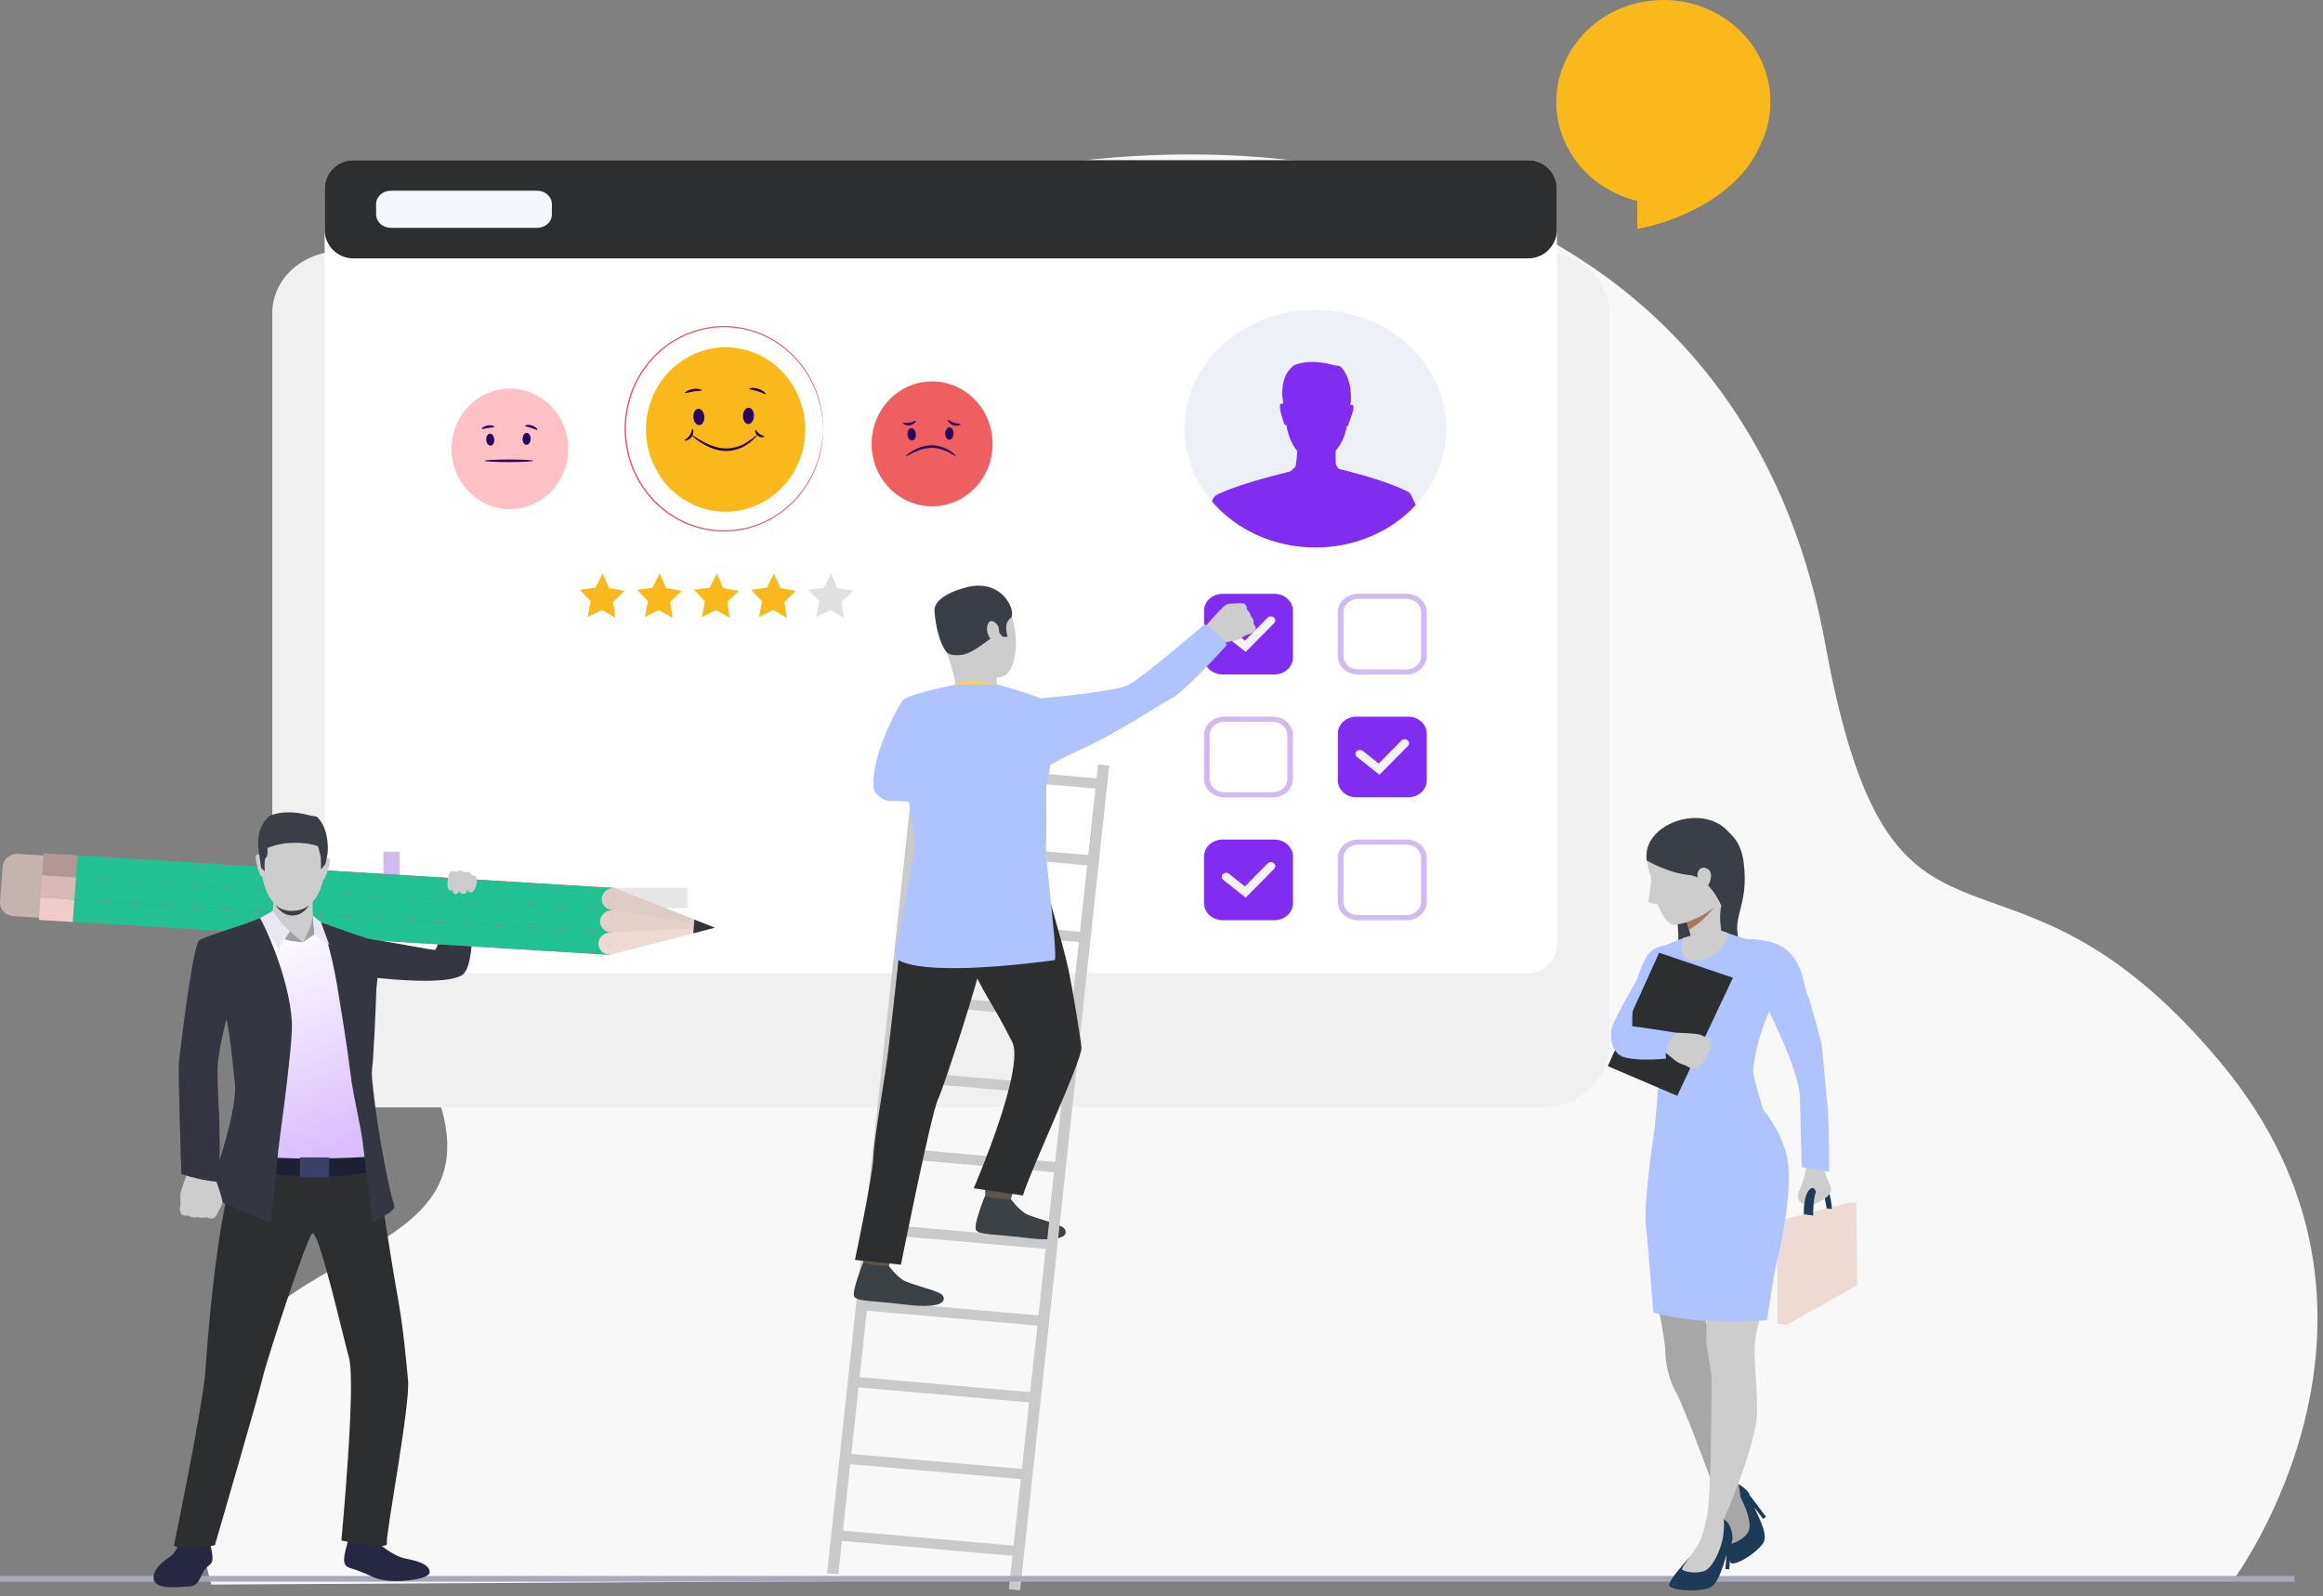 <svg width="406" height="279" viewBox="0 0 406 279" fill="none" xmlns="http://www.w3.org/2000/svg">
<rect x="0" y="0" width="406" height="279" fill="#808080" stroke="none"/>
<path d="M36.927 277L161.263 276.324L194.406 276.314L205.386 276.309L238.591 276.299L390.295 276.255C390.295 276.255 424.995 229.724 387.93 185.531C349.501 139.71 330.815 177.027 319.003 112.529C289.266 -49.819 -4.708 44.673 72.398 182.826C100.162 232.571 17.748 206.131 36.927 277Z" fill="#F8F8F8"/>
<path fill-rule="evenodd" clip-rule="evenodd" d="M307.409 25.877C308.695 23.459 309.419 20.725 309.419 17.828C309.419 7.982 301.043 0 290.71 0C280.377 0 272 7.982 272 17.828C272 26.177 278.022 33.185 286.153 35.124V40C292.112 38.979 303.265 34.826 307.409 25.877Z" fill="#FAB91B"/>
<path d="M59.473 193.584H269.368C275.931 193.584 281.254 188.753 281.254 182.793V54.719C281.254 48.761 275.933 43.929 269.368 43.929H59.473C52.91 43.929 47.587 48.759 47.587 54.719V182.795C47.589 188.753 52.91 193.584 59.473 193.584Z" fill="#F0F0F0"/>
<path d="M61.74 170.132L267.102 170.132C269.863 170.132 272.102 167.894 272.102 165.132V33.002C272.102 30.241 269.863 28.003 267.102 28.003L61.74 28.003C58.979 28.003 56.74 30.241 56.74 33.002L56.74 165.132C56.74 167.894 58.979 170.132 61.74 170.132Z" fill="white"/>
<path d="M56.741 40.167C56.741 42.929 58.98 45.167 61.741 45.167H267.103C269.865 45.167 272.103 42.929 272.103 40.167V33C272.103 30.239 269.865 28 267.103 28H61.741C58.98 28 56.741 30.239 56.741 33V40.167Z" fill="#2D2E2F"/>
<path d="M93.884 39.827H68.304C66.884 39.827 65.735 38.783 65.735 37.495V35.672C65.735 34.383 66.884 33.34 68.304 33.34H93.884C95.303 33.34 96.453 34.383 96.453 35.672V37.495C96.453 38.783 95.301 39.827 93.884 39.827Z" fill="#F5F7FF"/>
<path d="M120.153 155.225H72.518V158.744H120.153V155.225Z" fill="#E6E6E6"/>
<path d="M69.849 148.888H67.017V158.744H69.849V148.888Z" fill="#D1BAF0"/>
<path d="M222.722 160.865H213.69C211.895 160.865 210.44 159.545 210.44 157.915V149.715C210.44 148.086 211.895 146.765 213.69 146.765H222.722C224.517 146.765 225.972 148.086 225.972 149.715V157.915C225.972 159.545 224.517 160.865 222.722 160.865Z" fill="#812CF1"/>
<path d="M217.715 156.921L213.788 153.813C213.465 153.558 213.431 153.114 213.713 152.823C213.994 152.532 214.482 152.501 214.803 152.755L217.579 154.953L221.537 150.945C221.823 150.655 222.311 150.632 222.63 150.891C222.949 151.15 222.974 151.594 222.689 151.883L217.715 156.921Z" fill="#F3F3F3"/>
<path d="M222.44 139.391H213.974C212.021 139.391 210.435 137.951 210.435 136.178V128.492C210.435 126.719 212.021 125.278 213.974 125.278H222.44C224.393 125.278 225.98 126.721 225.98 128.492V136.178C225.98 137.951 224.391 139.391 222.44 139.391ZM213.972 126.174C212.564 126.174 211.419 127.214 211.419 128.492V136.178C211.419 137.456 212.564 138.496 213.972 138.496H222.438C223.846 138.496 224.993 137.456 224.993 136.178V128.492C224.993 127.214 223.848 126.174 222.438 126.174H213.972V126.174Z" fill="#D1BAF0"/>
<path d="M245.824 117.911H237.357C235.404 117.911 233.818 116.469 233.818 114.698V107.011C233.818 105.239 235.406 103.798 237.357 103.798H245.824C247.774 103.798 249.363 105.24 249.363 107.011V114.698C249.361 116.469 247.774 117.911 245.824 117.911ZM237.355 104.692C235.948 104.692 234.8 105.732 234.8 107.01V114.696C234.8 115.974 235.946 117.014 237.355 117.014H245.822C247.229 117.014 248.375 115.974 248.375 114.696V107.01C248.375 105.732 247.229 104.692 245.822 104.692H237.355Z" fill="#D1BAF0"/>
<path d="M245.824 160.873H237.357C235.404 160.873 233.818 159.432 233.818 157.659V149.973C233.818 148.2 235.406 146.76 237.357 146.76H245.824C247.774 146.76 249.363 148.202 249.363 149.973V157.659C249.361 159.43 247.774 160.873 245.824 160.873ZM237.355 147.653C235.948 147.653 234.8 148.693 234.8 149.973V157.659C234.8 158.937 235.946 159.977 237.355 159.977H245.822C247.229 159.977 248.375 158.937 248.375 157.659V149.973C248.375 148.693 247.229 147.653 245.822 147.653H237.355Z" fill="#D1BAF0"/>
<path d="M246.105 139.384H237.074C235.279 139.384 233.824 138.063 233.824 136.433V128.234C233.824 126.604 235.279 125.283 237.074 125.283H246.105C247.901 125.283 249.355 126.604 249.355 128.234V136.433C249.355 138.063 247.899 139.384 246.105 139.384Z" fill="#812CF1"/>
<path d="M241.097 135.439L237.17 132.331C236.847 132.076 236.814 131.633 237.095 131.341C237.377 131.05 237.865 131.02 238.186 131.273L240.961 133.472L244.92 129.463C245.205 129.174 245.694 129.15 246.012 129.409C246.331 129.669 246.357 130.112 246.071 130.401L241.097 135.439Z" fill="#F3F3F3"/>
<path d="M222.722 117.904H213.69C211.895 117.904 210.44 116.584 210.44 114.954V106.754C210.44 105.124 211.895 103.804 213.69 103.804H222.722C224.517 103.804 225.972 105.124 225.972 106.754V114.954C225.972 116.584 224.517 117.904 222.722 117.904Z" fill="#812CF1"/>
<path d="M217.714 113.96L213.787 110.852C213.464 110.596 213.431 110.153 213.713 109.862C213.994 109.571 214.482 109.54 214.803 109.794L217.579 111.992L221.537 107.984C221.823 107.694 222.311 107.671 222.63 107.93C222.949 108.189 222.974 108.632 222.689 108.922L217.714 113.96Z" fill="#F3F3F3"/>
<path d="M252.779 74.932C252.779 80.022 250.764 84.683 247.417 88.296C243.223 92.825 236.933 95.706 229.898 95.706C222.629 95.706 216.022 92.609 211.79 87.633C208.796 84.121 207.015 79.716 207.015 74.932C207.015 63.459 217.259 54.158 229.896 54.158C242.534 54.158 252.779 63.459 252.779 74.932Z" fill="#EEF0F7"/>
<path d="M246.262 86.069C246.178 85.993 245.989 85.93 245.879 85.864C245.871 85.859 245.865 85.855 245.857 85.851L245.855 85.853C244.851 85.349 241.906 84.021 236.101 82.509C236.099 82.509 236.097 82.508 236.097 82.508C235.044 82.216 234.249 82.027 233.973 81.963L233.481 81.251C233.4 80.535 233.418 79.466 233.442 78.751C234.259 77.89 234.997 76.544 235.412 74.444C235.544 74.535 235.648 74.337 235.648 74.337C235.576 74.219 236.753 71.608 236.54 71.02C236.42 70.686 236.176 70.728 235.985 70.825C236.015 70.673 236.042 70.514 236.074 70.346C236.074 70.346 236.54 66.345 234.31 64.114C234.08 63.912 233.259 63.864 233.259 63.864C229.676 62.869 227.527 63.312 226.18 63.836C224.186 65.319 224.035 67.844 224.125 69.236C224.164 69.565 224.206 69.897 224.247 70.219C224.247 70.226 224.249 70.23 224.249 70.23C224.267 70.359 224.283 70.484 224.298 70.609C224.111 70.503 223.867 70.451 223.731 70.782C223.493 71.363 224.363 73.969 224.473 74.129C224.473 74.129 224.66 74.397 224.808 74.276L224.81 74.271C225.222 76.56 225.964 77.974 226.743 78.844C226.686 79.773 226.538 80.867 226.434 81.564L225.548 82.404C225.503 82.418 225.456 82.433 225.408 82.447C225.408 82.443 225.408 82.442 225.408 82.442C215.393 84.868 212.562 86.557 212.562 86.557C212.31 86.698 212.052 87.074 211.795 87.635C215.964 92.537 222.533 95.707 229.903 95.707C236.938 95.707 243.225 92.827 247.422 88.298C246.985 87.34 246.674 86.443 246.262 86.069Z" fill="#812CF1"/>
<path d="M177.378 207.115C177.378 207.115 176.679 209.606 176.584 209.981C176.49 210.357 172.189 209.324 172.189 209.324L172.193 206.278C172.191 206.277 176.874 206.704 177.378 207.115Z" fill="#5C544D"/>
<path d="M176.668 209.663C176.668 209.663 177.873 211.324 179.132 212.119C180.394 212.914 185.26 213.944 185.971 214.709C186.485 215.261 187.197 217.353 179.388 216.397C173.841 215.718 171.103 215.89 170.605 215.012C170.107 214.135 172.188 209.049 172.188 209.049C172.188 209.049 173.373 209.637 176.668 209.663Z" fill="#3C4145"/>
<path d="M178.289 278L193.875 133.819L191.911 133.647L176.325 277.827L178.289 278Z" fill="#CACACA"/>
<path d="M146.514 275.201L162.098 131.02L160.134 130.847L144.549 275.028L146.514 275.201Z" fill="#CACACA"/>
<path d="M160.843 133.363L160.652 135.147L192.427 137.936L192.618 136.152L160.843 133.363Z" fill="#CACACA"/>
<path d="M159.409 146.78L159.218 148.564L190.993 151.353L191.184 149.569L159.409 146.78Z" fill="#CACACA"/>
<path d="M157.975 160.188L157.784 161.972L189.559 164.764L189.75 162.98L157.975 160.188Z" fill="#CACACA"/>
<path d="M156.544 173.606L156.353 175.39L188.128 178.182L188.319 176.398L156.544 173.606Z" fill="#CACACA"/>
<path d="M155.108 187.017L154.916 188.801L186.692 191.593L186.883 189.809L155.108 187.017Z" fill="#CACACA"/>
<path d="M153.675 200.435L153.483 202.219L185.259 205.011L185.45 203.227L153.675 200.435Z" fill="#CACACA"/>
<path d="M152.241 213.851L152.05 215.635L183.825 218.427L184.016 216.643L152.241 213.851Z" fill="#CACACA"/>
<path d="M150.805 227.261L150.614 229.045L182.389 231.837L182.581 230.053L150.805 227.261Z" fill="#CACACA"/>
<path d="M149.372 240.675L149.18 242.459L180.956 245.251L181.147 243.467L149.372 240.675Z" fill="#CACACA"/>
<path d="M147.936 254.097L147.745 255.881L179.52 258.67L179.711 256.886L147.936 254.097Z" fill="#CACACA"/>
<path d="M146.502 267.503L146.31 269.287L178.085 272.079L178.277 270.295L146.502 267.503Z" fill="#CACACA"/>
<path d="M182.683 154.676C182.683 154.676 185.813 165.229 186.638 169C187.356 172.287 188.803 181.04 189.008 183.122C189.212 185.204 179.768 205.347 178.785 208.986L170.179 207.731C170.179 207.731 179.258 186.766 176.89 182.107C173.368 175.178 172.909 175.388 170.134 169.679C167.358 163.971 161.006 163.835 159.301 153.245C159.303 153.245 180.374 151.317 182.683 154.676Z" fill="#2D2E2F"/>
<path d="M167.382 103.407C167.382 103.407 173.096 101.47 175.73 105.417C178.364 109.367 178.11 117.272 175.23 118.244C172.35 119.216 168.023 118.707 166.549 116.237C165.075 113.765 163.744 110.193 163.807 107.807C163.872 105.419 165.882 104.095 167.382 103.407Z" fill="#CDCDCD"/>
<path d="M174.272 118.003C174.272 118.003 174.041 119.363 174.423 120.033C174.805 120.703 167.236 120.721 167.236 120.721C167.236 120.721 166.622 117.077 165.457 114C164.291 110.919 174.272 118.003 174.272 118.003Z" fill="#CDCDCD"/>
<path d="M165.455 113.998C165.455 113.998 165.976 114.78 168.11 114.477C170.242 114.173 172.844 111.598 173.734 111.315C174.624 111.033 174.633 110.557 174.633 110.557L175.191 111.297L176.135 111.351C176.135 111.351 175.273 109.047 176.574 108.107C177.876 107.167 175.224 100.649 168.386 102.819C168.386 102.819 163.134 104.133 163.325 106.845C163.516 109.557 164.279 112.647 165.455 113.998Z" fill="#3A3F47"/>
<path d="M174.492 109.569C174.372 109.115 173.098 107.814 172.61 109.206C172.122 110.598 173.348 112.469 174.031 112.31C174.714 112.15 174.795 110.723 174.492 109.569Z" fill="#CDCDCD"/>
<path d="M170.606 215.014C171.106 215.891 173.842 215.72 179.391 216.399C180.907 216.585 182.101 216.655 183.038 216.644L183.361 213.613C181.737 213.1 179.851 212.571 179.133 212.119C177.871 211.324 176.668 209.663 176.668 209.663C173.375 209.636 172.188 209.05 172.188 209.05C172.188 209.05 170.106 214.136 170.606 215.014Z" fill="#3C4145"/>
<path d="M174.275 119.636C174.275 119.636 169.616 118.651 166.99 119.457L166.594 119.791C166.594 119.791 165.797 121.18 168.801 121.3C171.805 121.419 176.527 121.618 174.275 119.636Z" fill="#FFD255"/>
<path d="M156.067 218.762C156.067 218.762 155.368 221.253 155.274 221.627C155.179 222.002 150.878 220.969 150.878 220.969L150.882 217.924C150.882 217.925 155.563 218.353 156.067 218.762Z" fill="#5C544D"/>
<path d="M159.303 153.245C159.303 153.245 157.734 159.117 157.27 164.999C156.84 170.434 156.059 176.394 155.439 182.077C154.746 188.412 152.772 198.654 152.669 202.045C152.567 205.433 149.423 220.247 149.423 220.247L157.461 221.085C157.461 221.085 162.683 194.91 163.915 192.233C165.149 189.558 171.265 170.482 171.47 168.341C171.679 166.2 159.303 153.245 159.303 153.245Z" fill="#2D2E2F"/>
<path d="M155.358 221.31C155.358 221.31 156.563 222.971 157.823 223.766C159.085 224.561 163.951 225.59 164.661 226.355C165.175 226.908 165.888 229 158.079 228.044C152.53 227.365 149.794 227.537 149.296 226.659C148.797 225.782 150.878 220.696 150.878 220.696C150.878 220.696 152.065 221.285 155.358 221.31Z" fill="#3C4145"/>
<path d="M219.422 110.121C219.422 110.121 219.017 110.577 218.731 110.699C218.731 110.699 218.194 110.883 217.822 111.035C217.704 111.083 217.601 111.128 217.54 111.163C217.278 111.31 216.755 111.701 216.019 111.894C215.284 112.087 211.962 112.774 211.962 112.774L211.188 110.983L210.635 109.537C210.635 109.537 213.71 105.92 214.373 105.67C214.438 105.645 214.503 105.623 214.566 105.607C215.149 105.445 215.658 105.545 215.975 105.491C216.091 105.471 217.263 105.352 217.517 105.575C217.869 105.882 217.975 106.225 217.914 106.526C217.914 106.526 218.576 107.157 218.623 107.741C218.623 107.741 219.253 108.306 219.083 109.047C219.083 109.046 219.652 109.682 219.422 110.121Z" fill="#CDCDCD"/>
<path fill-rule="evenodd" clip-rule="evenodd" d="M189.009 130.972C189.009 130.972 189.009 130.972 189.009 130.972C193.587 128.892 198.936 125.603 202.158 123.621C203.438 122.834 204.383 122.253 204.81 122.036C207.119 120.866 214.416 112.773 214.416 112.773C214.04 111.555 210.579 109.108 210.579 109.108C210.579 109.108 199.519 118.619 197.101 119.791C195.023 120.798 184.756 121.814 181.927 122.079C181.927 122.079 181.927 122.079 181.927 122.079C178.557 120.819 174.275 119.638 174.275 119.638H167.397C167.397 119.638 162.161 120.587 159.041 121.747C158.642 121.895 158.266 122.086 157.913 122.308L157.913 122.308L157.913 122.308C157.659 122.331 152.124 131.594 152.698 137.836C152.761 138.517 153.616 139.254 154.2 139.616C154.574 139.849 155.021 139.99 155.503 140.006L155.842 140.017L158.848 140.11L158.849 140.112C158.849 140.113 158.849 140.113 158.849 140.114C158.85 140.116 158.85 140.118 158.85 140.12C158.85 140.126 158.852 140.134 158.854 140.143C159.276 142.647 159.718 145.601 159.866 147.674C159.897 148.097 159.646 149.44 159.319 151.199C158.99 152.962 158.584 155.143 158.305 157.23L156.36 167.206L156.36 167.206C156.371 167.24 157.602 171.323 184.308 167.857C184.721 167.803 184.02 161.053 183.436 155.444L183.436 155.444C183.052 151.745 182.719 148.542 182.791 148.08C182.913 147.305 182.893 141.284 182.844 137.531L183.59 133.733C183.675 133.676 183.767 133.618 183.864 133.558C183.889 133.543 183.914 133.529 183.939 133.514C184.241 133.337 184.591 133.132 185.111 132.855C185.149 132.834 185.188 132.814 185.228 132.793C186.263 132.25 187.564 131.629 189.009 130.974C189.009 130.973 189.009 130.972 189.009 130.972Z" fill="#AEC3FF"/>
<path d="M97.629 84.253C100.723 79.397 99.421 72.87 94.719 69.674C90.018 66.478 83.698 67.823 80.603 72.679C77.509 77.535 78.811 84.062 83.513 87.258C88.214 90.455 94.534 89.109 97.629 84.253Z" fill="#FFA7AD"/>
<path opacity="0.3" d="M97.629 84.253C100.723 79.397 99.421 72.87 94.719 69.674C90.018 66.478 83.698 67.823 80.603 72.679C77.509 77.535 78.811 84.062 83.513 87.258C88.214 90.455 94.534 89.109 97.629 84.253Z" fill="white"/>
<path d="M85.6 75.816C85.988 75.782 86.338 76.224 86.383 76.797C86.428 77.374 86.155 77.867 85.767 77.901C85.38 77.934 85.029 77.492 84.984 76.919C84.936 76.342 85.213 75.85 85.6 75.816Z" fill="#28025C"/>
<path d="M92.076 75.677C91.689 75.66 91.358 76.115 91.334 76.692C91.309 77.269 91.607 77.749 91.995 77.766C92.382 77.783 92.712 77.328 92.737 76.751C92.761 76.178 92.464 75.694 92.076 75.677Z" fill="#28025C"/>
<path d="M93.189 80.554C93.189 80.676 91.289 80.778 88.948 80.778C86.603 80.778 84.707 80.676 84.707 80.554C84.707 80.432 86.607 80.331 88.948 80.331C91.289 80.327 93.189 80.428 93.189 80.554Z" fill="#28025C"/>
<path d="M86.379 74.607C86.354 74.733 85.869 74.729 85.302 74.822C84.735 74.91 84.275 75.066 84.213 74.956C84.152 74.855 84.576 74.485 85.233 74.379C85.889 74.27 86.407 74.489 86.379 74.607Z" fill="#28025C"/>
<path d="M93.915 75.116C93.838 75.217 93.397 74.977 92.83 74.805C92.268 74.619 91.774 74.564 91.766 74.434C91.75 74.316 92.304 74.164 92.961 74.375C93.618 74.581 93.993 75.028 93.915 75.116Z" fill="#28025C"/>
<path d="M173.339 79.307C174.256 73.357 170.33 67.765 164.569 66.817C158.807 65.869 153.393 69.925 152.476 75.875C151.558 81.825 155.484 87.417 161.246 88.365C167.007 89.313 172.421 85.257 173.339 79.307Z" fill="#E85050"/>
<path opacity="0.3" d="M173.339 79.307C174.256 73.357 170.33 67.765 164.569 66.817C158.807 65.869 153.393 69.925 152.476 75.875C151.558 81.825 155.484 87.417 161.246 88.365C167.007 89.313 172.421 85.257 173.339 79.307Z" fill="#FF8383"/>
<path d="M159.247 74.847C159.647 74.813 160.01 75.268 160.059 75.866C160.108 76.464 159.822 76.974 159.419 77.007C159.019 77.041 158.656 76.586 158.607 75.988C158.562 75.39 158.848 74.88 159.247 74.847Z" fill="#28025C"/>
<path d="M165.964 74.704C165.564 74.687 165.218 75.159 165.193 75.757C165.169 76.355 165.475 76.852 165.878 76.873C166.278 76.89 166.625 76.418 166.649 75.82C166.674 75.218 166.368 74.721 165.964 74.704Z" fill="#28025C"/>
<path d="M167.118 79.758C167.074 79.817 166.637 79.497 165.883 79.097C165.128 78.705 164.015 78.271 162.739 78.292C161.462 78.317 160.353 78.768 159.586 79.139C158.819 79.522 158.367 79.817 158.326 79.758C158.297 79.716 158.689 79.328 159.443 78.856C160.194 78.402 161.352 77.871 162.734 77.841C164.117 77.816 165.296 78.338 166.038 78.814C166.776 79.303 167.147 79.72 167.118 79.758Z" fill="#28025C"/>
<path d="M160.055 73.592C160.092 73.638 160.023 73.773 159.847 73.933C159.672 74.089 159.383 74.266 159.02 74.333C158.657 74.4 158.314 74.329 158.102 74.228C157.886 74.122 157.788 74.004 157.812 73.954C157.87 73.836 158.363 74.004 158.942 73.891C159.525 73.785 159.978 73.49 160.055 73.592Z" fill="#28025C"/>
<path d="M167.873 74.122C167.889 74.177 167.775 74.282 167.543 74.362C167.314 74.434 166.951 74.459 166.592 74.329C166.233 74.202 165.968 73.975 165.817 73.794C165.662 73.608 165.605 73.465 165.646 73.423C165.74 73.326 166.164 73.701 166.735 73.907C167.302 74.114 167.832 73.996 167.873 74.122Z" fill="#28025C"/>
<path d="M142.65 107.878L145.096 106.627L147.486 108L147.087 105.207L149.089 103.287L146.393 102.815L145.243 100.254L143.979 102.756L141.267 103.093L143.176 105.11L142.65 107.878Z" fill="#E0E0E0"/>
<path d="M132.666 107.878L135.113 106.627L137.499 108L137.103 105.207L139.106 103.287L136.41 102.815L135.26 100.254L133.996 102.756L131.284 103.093L133.192 105.11L132.666 107.878Z" fill="#FAB91B"/>
<path d="M122.683 107.878L125.13 106.627L127.516 108L127.12 105.207L129.122 103.287L126.427 102.815L125.277 100.254L124.012 102.756L121.3 103.093L123.209 105.11L122.683 107.878Z" fill="#FAB91B"/>
<path d="M112.699 107.878L115.146 106.627L117.532 108L117.136 105.207L119.139 103.287L116.443 102.815L115.293 100.254L114.029 102.756L111.317 103.093L113.225 105.11L112.699 107.878Z" fill="#FAB91B"/>
<path d="M102.716 107.878L105.163 106.627L107.548 108L107.153 105.207L109.155 103.287L106.459 102.815L105.309 100.254L104.045 102.756L101.333 103.093L103.242 105.111L102.716 107.878Z" fill="#FAB91B"/>
<path d="M140.063 79.492C142.419 71.937 138.4 63.84 131.085 61.406C123.771 58.973 115.931 63.124 113.575 70.679C111.219 78.234 115.238 86.331 122.553 88.764C129.867 91.198 137.707 87.046 140.063 79.492Z" fill="#FAB91B"/>
<path d="M122.026 71.46C122.552 71.414 123.034 72.016 123.095 72.804C123.156 73.592 122.781 74.266 122.255 74.308C121.729 74.354 121.247 73.752 121.186 72.964C121.121 72.181 121.5 71.507 122.026 71.46Z" fill="#28025C"/>
<path d="M130.872 71.275C130.341 71.254 129.889 71.873 129.856 72.661C129.824 73.448 130.227 74.106 130.757 74.127C131.288 74.148 131.74 73.528 131.773 72.741C131.806 71.953 131.402 71.296 130.872 71.275Z" fill="#28025C"/>
<path d="M132.389 75.988C132.409 76.009 132.299 76.157 132.075 76.409C131.858 76.671 131.5 76.999 131.031 77.378C130.545 77.728 129.946 78.149 129.191 78.419C128.445 78.705 127.564 78.878 126.638 78.831C125.713 78.798 124.86 78.537 124.13 78.233C123.392 77.939 122.785 77.555 122.283 77.235C121.296 76.553 120.774 76.026 120.803 75.988C120.847 75.929 121.435 76.367 122.442 76.966C122.952 77.248 123.559 77.589 124.273 77.85C124.983 78.12 125.794 78.351 126.659 78.385C127.523 78.427 128.343 78.28 129.057 78.031C129.779 77.799 130.362 77.425 130.855 77.117C131.328 76.78 131.712 76.498 131.96 76.279C132.217 76.073 132.368 75.967 132.389 75.988Z" fill="#28025C"/>
<path d="M122.654 68.23C122.629 68.356 121.965 68.31 121.174 68.444C120.382 68.567 119.762 68.819 119.701 68.706C119.64 68.604 120.227 68.137 121.108 67.998C121.985 67.855 122.682 68.112 122.654 68.23Z" fill="#28025C"/>
<path d="M133.857 68.899C133.78 69 133.192 68.638 132.401 68.394C131.614 68.137 130.929 68.099 130.921 67.968C130.904 67.85 131.651 67.682 132.527 67.964C133.408 68.238 133.934 68.811 133.857 68.899Z" fill="#28025C"/>
<path d="M121.031 74.956C121.084 74.948 121.174 75.095 121.186 75.365C121.203 75.635 121.117 76.018 120.884 76.359C120.652 76.7 120.326 76.907 120.077 76.982C119.824 77.058 119.661 77.02 119.649 76.966C119.628 76.839 120.163 76.658 120.53 76.102C120.917 75.559 120.909 74.978 121.031 74.956Z" fill="#28025C"/>
<path d="M133.568 76.279C133.58 76.334 133.466 76.422 133.245 76.443C133.029 76.464 132.719 76.392 132.454 76.186C132.185 75.98 132.03 75.693 131.989 75.478C131.944 75.26 131.993 75.121 132.046 75.112C132.169 75.104 132.307 75.529 132.715 75.824C133.107 76.14 133.539 76.152 133.568 76.279Z" fill="#28025C"/>
<path d="M143.84 74.956C143.84 74.956 143.828 74.859 143.816 74.666C143.804 74.468 143.787 74.186 143.763 73.819C143.751 73.634 143.738 73.423 143.726 73.196C143.702 72.968 143.657 72.72 143.616 72.45C143.575 72.18 143.53 71.89 143.481 71.582C143.445 71.271 143.335 70.955 143.257 70.609C142.951 69.232 142.327 67.602 141.344 65.871C140.349 64.152 138.918 62.354 136.964 60.829C136.72 60.639 136.471 60.45 136.222 60.256C135.961 60.079 135.684 59.919 135.415 59.742C135.137 59.578 134.872 59.38 134.575 59.241C134.281 59.094 133.983 58.946 133.682 58.799C133.531 58.723 133.38 58.651 133.229 58.576C133.07 58.517 132.911 58.458 132.752 58.395C132.434 58.272 132.111 58.154 131.785 58.032C131.455 57.919 131.112 57.847 130.774 57.75C130.431 57.67 130.093 57.544 129.734 57.506C129.024 57.401 128.302 57.249 127.56 57.245C127.189 57.232 126.814 57.194 126.439 57.198C126.064 57.219 125.684 57.24 125.301 57.257C125.109 57.27 124.918 57.27 124.726 57.295L124.151 57.388C123.768 57.455 123.38 57.502 122.993 57.582C122.234 57.796 121.447 57.952 120.701 58.277C119.93 58.533 119.204 58.925 118.458 59.296C118.095 59.498 117.748 59.734 117.389 59.957C117.214 60.075 117.026 60.172 116.859 60.303L116.353 60.694C115.656 61.191 115.044 61.81 114.404 62.404C114.114 62.733 113.825 63.066 113.531 63.398L113.311 63.647L113.115 63.916L112.724 64.46L112.328 65.007L111.982 65.593L111.635 66.183L111.464 66.477L111.317 66.789C111.125 67.206 110.929 67.623 110.734 68.04C110.579 68.478 110.424 68.916 110.269 69.354C109.71 71.136 109.408 73.027 109.384 74.952C109.408 76.877 109.71 78.772 110.269 80.554C110.424 80.992 110.579 81.43 110.734 81.868C110.929 82.285 111.125 82.706 111.317 83.119L111.464 83.431L111.639 83.726L111.986 84.316L112.332 84.901L112.728 85.448L113.119 85.992L113.315 86.261L113.535 86.51C113.829 86.843 114.119 87.175 114.408 87.504C115.048 88.102 115.66 88.721 116.357 89.214L116.863 89.606C117.03 89.736 117.218 89.837 117.393 89.951C117.752 90.17 118.099 90.406 118.462 90.612C119.208 90.983 119.934 91.375 120.705 91.632C121.451 91.956 122.238 92.112 122.997 92.327C123.38 92.411 123.772 92.457 124.155 92.52L124.73 92.613C124.922 92.638 125.113 92.638 125.305 92.651C125.688 92.672 126.068 92.693 126.443 92.71C126.818 92.714 127.193 92.681 127.564 92.664C128.311 92.659 129.028 92.508 129.738 92.403C130.097 92.365 130.435 92.238 130.778 92.158C131.116 92.061 131.463 91.99 131.789 91.876C132.116 91.754 132.438 91.632 132.756 91.514C132.915 91.455 133.074 91.396 133.233 91.333C133.384 91.257 133.535 91.185 133.686 91.109C133.987 90.962 134.285 90.815 134.579 90.667C134.876 90.528 135.142 90.33 135.419 90.166C135.692 89.993 135.965 89.829 136.226 89.652C136.479 89.458 136.724 89.269 136.969 89.079C138.922 87.555 140.353 85.756 141.349 84.037C142.335 82.311 142.959 80.68 143.261 79.299C143.339 78.954 143.453 78.638 143.485 78.326C143.534 78.014 143.579 77.728 143.62 77.458C143.661 77.189 143.706 76.94 143.73 76.713C143.742 76.485 143.755 76.275 143.767 76.089C143.791 75.723 143.808 75.441 143.82 75.243C143.828 75.053 143.84 74.956 143.84 74.956C143.84 74.956 143.844 75.053 143.836 75.247C143.828 75.445 143.82 75.727 143.804 76.098C143.795 76.287 143.787 76.494 143.779 76.725C143.759 76.957 143.714 77.206 143.681 77.475C143.645 77.745 143.6 78.04 143.559 78.351C143.526 78.667 143.416 78.983 143.343 79.333C143.049 80.723 142.433 82.365 141.45 84.113C140.459 85.853 139.024 87.672 137.062 89.218C136.818 89.408 136.565 89.602 136.312 89.799C136.051 89.981 135.774 90.145 135.496 90.322C135.215 90.486 134.95 90.688 134.652 90.832C134.354 90.979 134.057 91.13 133.751 91.282C133.6 91.358 133.445 91.434 133.294 91.51C133.135 91.569 132.976 91.632 132.813 91.691C132.491 91.813 132.164 91.935 131.834 92.061C131.504 92.175 131.153 92.251 130.811 92.348C130.464 92.432 130.121 92.558 129.758 92.596C129.041 92.702 128.315 92.858 127.56 92.866C127.185 92.879 126.81 92.921 126.426 92.912C126.047 92.891 125.664 92.874 125.276 92.853C125.085 92.841 124.889 92.841 124.697 92.815L124.118 92.723C123.731 92.655 123.339 92.613 122.948 92.529C122.181 92.314 121.386 92.154 120.627 91.83C119.848 91.573 119.11 91.177 118.356 90.802C117.989 90.596 117.634 90.36 117.271 90.136C117.092 90.019 116.904 89.918 116.733 89.787L116.219 89.391C115.513 88.89 114.893 88.266 114.245 87.66C113.951 87.327 113.658 86.99 113.36 86.653L113.136 86.4L112.936 86.127L112.536 85.575L112.137 85.023L111.786 84.433L111.435 83.84L111.26 83.54L111.113 83.225C110.917 82.803 110.721 82.382 110.522 81.957C110.367 81.514 110.208 81.072 110.049 80.626C109.482 78.823 109.176 76.906 109.151 74.956C109.176 73.006 109.482 71.09 110.049 69.287C110.208 68.84 110.363 68.398 110.522 67.956C110.721 67.53 110.917 67.109 111.113 66.688L111.264 66.372L111.439 66.073L111.79 65.479L112.141 64.889L112.54 64.338L112.94 63.786L113.14 63.512L113.364 63.259C113.662 62.922 113.955 62.59 114.249 62.253C114.897 61.65 115.517 61.023 116.223 60.522L116.737 60.126C116.908 59.995 117.096 59.894 117.275 59.776C117.638 59.553 117.993 59.313 118.36 59.111C119.114 58.736 119.848 58.34 120.627 58.083C121.386 57.758 122.181 57.598 122.948 57.384C123.335 57.299 123.731 57.253 124.118 57.19L124.697 57.097C124.889 57.072 125.085 57.072 125.276 57.059C125.664 57.038 126.047 57.021 126.426 57C126.806 56.996 127.185 57.034 127.56 57.047C128.315 57.055 129.041 57.207 129.758 57.316C130.121 57.354 130.464 57.48 130.811 57.565C131.153 57.662 131.5 57.737 131.834 57.851C132.164 57.977 132.487 58.1 132.813 58.222C132.976 58.285 133.135 58.344 133.294 58.403C133.449 58.479 133.6 58.555 133.751 58.63C134.053 58.782 134.354 58.934 134.652 59.081C134.954 59.224 135.219 59.422 135.496 59.591C135.77 59.768 136.047 59.932 136.312 60.113C136.565 60.307 136.814 60.501 137.062 60.694C139.024 62.24 140.464 64.06 141.45 65.799C142.433 67.547 143.049 69.19 143.343 70.58C143.416 70.925 143.526 71.246 143.559 71.561C143.604 71.873 143.645 72.164 143.681 72.438C143.718 72.707 143.763 72.956 143.779 73.187C143.787 73.419 143.795 73.625 143.804 73.815C143.816 74.181 143.828 74.468 143.836 74.666C143.844 74.859 143.84 74.956 143.84 74.956Z" fill="#E8505B"/>
<path d="M0 276L401 276" stroke="#A6AABB"/>
<path d="M82.525 156.814C82.525 156.814 83.244 168.659 80.85 170.394C79.744 171.197 77.134 171.449 74.317 171.452C73.388 171.454 72.437 171.427 71.51 171.386C71.508 171.386 71.506 171.386 71.506 171.386C67.801 171.218 64.477 170.791 64.477 170.791C64.477 170.791 54.873 171.232 55.343 165.823C55.343 165.823 56.461 164.186 57.896 163.812C59.221 163.467 65.27 164.414 66.319 164.457C67.475 164.504 75.673 166.157 76.024 166.039C76.376 165.921 77.317 163.004 77.376 161.048C77.459 158.222 77.447 155.622 77.447 155.622L82.525 156.814Z" fill="#343641"/>
<path d="M31.629 269.302C31.629 269.302 30.822 271.068 30.143 271.766C29.464 272.465 26.86 273.716 26.846 275.793C26.83 278.046 31.233 277.421 32.956 277.339C34.678 277.257 34.808 276.054 35.533 274.778C36.257 273.502 36.989 273.718 37.125 272.69C37.261 271.663 36.57 269.359 36.57 269.359L31.629 269.302Z" fill="#252840"/>
<path d="M66.103 269.706C66.103 269.706 68.502 271.993 70.938 272.472C73.373 272.951 75.077 273.563 75.095 274.874C75.113 276.186 68.087 277.051 65.3 275.729C61.14 273.754 60.717 274.349 60.257 273.362C59.796 272.376 60.81 269.736 60.78 269.422C60.743 269.034 66.103 269.706 66.103 269.706Z" fill="#252840"/>
<path d="M65.818 203.668C65.818 203.668 68.338 220.284 69.367 225.901C70.57 232.469 70.977 237.895 71.314 241.294C71.735 245.569 67.32 268.571 67.615 269.82C67.91 271.071 59.664 269.3 59.664 269.3C59.664 269.3 62.255 241.932 60.999 237.378C59.828 233.139 55.606 214.503 54.539 215.659C53.47 216.817 46.763 237.268 45.974 240.611C45.183 243.955 37.557 270.135 37.557 270.135C37.557 270.135 31.856 271.247 30.405 270.199C30.405 270.199 35.38 246.148 35.883 239.879C36.076 237.489 37.636 211.395 42.084 200.824C44.437 195.241 65.818 203.668 65.818 203.668Z" fill="#2D2E2F"/>
<path d="M0.006 157.686L0.468 151.446C0.563 150.162 1.785 149.192 3.199 149.278L17.946 150.179C19.36 150.264 20.429 151.374 20.334 152.657L19.872 158.898C19.777 160.181 18.555 161.152 17.141 161.066L2.394 160.165C0.978 160.079 -0.089 158.97 0.006 157.686Z" fill="#C4B4AF"/>
<path d="M106.532 166.904L107.396 155.238L10.965 149.35L10.101 161.016L106.532 166.904Z" fill="#EB4747"/>
<path d="M10.948 149.368L10.66 153.257L107.092 159.145L107.38 155.256L10.948 149.368Z" fill="#22C194"/>
<path d="M106.82 163.015L107.108 159.126L10.676 153.238L10.388 157.127L106.82 163.015Z" fill="#22C194"/>
<path d="M106.532 166.905L106.82 163.017L10.389 157.128L10.101 161.017L106.532 166.905Z" fill="#22C194"/>
<path d="M106.526 166.913L107.39 155.246L121.35 160.76L124.941 162.177L121.173 163.146L106.526 166.913Z" fill="#EDDAD3"/>
<path d="M107.102 159.135C105.954 159.066 105.09 158.138 105.169 157.064C105.248 155.99 106.242 155.177 107.389 155.247L107.102 159.135Z" fill="#DECCC6"/>
<path d="M106.813 163.024C105.665 162.954 104.801 162.027 104.88 160.953C104.958 159.879 105.952 159.066 107.1 159.135L106.813 163.024Z" fill="#E3D1CA"/>
<path d="M106.525 166.915C105.378 166.845 104.513 165.917 104.592 164.843C104.671 163.769 105.665 162.956 106.813 163.026L106.525 166.915Z" fill="#EDDAD3"/>
<path d="M7.629 149.16L7.341 153.049L13.266 153.411L13.554 149.522L7.629 149.16Z" fill="#B39696"/>
<path d="M12.997 157.289L13.285 153.4L7.36 153.038L7.072 156.927L12.997 157.289Z" fill="#DBB8B8"/>
<path d="M12.709 161.179L12.997 157.29L7.072 156.928L6.784 160.817L12.709 161.179Z" fill="#F2CBCB"/>
<path d="M107.102 159.135L124.941 162.177L107.39 155.246L107.102 159.135Z" fill="#DECCC6"/>
<path d="M106.813 163.024L124.94 162.177L107.102 159.136L106.813 163.024Z" fill="#E3D1CA"/>
<path d="M106.813 163.024L124.941 162.177L106.526 166.915L106.813 163.024Z" fill="#EDDAD3"/>
<path d="M121.173 163.146L121.35 160.76L124.941 162.177L121.173 163.146Z" fill="#323438"/>
<path d="M78.428 152.918C78.428 152.918 77.928 154.932 78.408 155.492C78.888 156.051 79.115 155.333 79.115 155.333C79.115 155.333 78.878 156.039 79.485 156.274C80.091 156.512 80.306 155.658 80.306 155.658C80.306 155.658 80.286 156.239 80.971 156.269C81.656 156.301 81.654 155.554 81.654 155.554C81.654 155.554 82.132 156.392 82.687 155.812C83.624 154.832 83.252 153.349 83.252 153.349C83.252 153.349 83.124 152.999 82.463 153.011C82.463 153.011 82.215 152.134 81.152 152.489C81.152 152.489 80.298 151.785 79.774 152.495C79.776 152.496 78.817 151.794 78.428 152.918Z" fill="#CDCDCD"/>
<path d="M32.674 203.394C32.674 203.394 35.802 204.257 37.111 204.038C38.422 203.82 37.759 189.226 37.81 186.189C37.849 183.727 39.334 177.223 39.334 177.223C39.334 177.223 39.334 177.227 39.336 177.234C39.338 177.236 39.338 177.239 39.338 177.241C39.338 177.245 39.34 177.248 39.34 177.252C39.487 177.74 41.489 184.486 41.56 187.73C41.633 191.095 41.078 203.966 41.078 203.966L46.599 204.454L62.469 204.808L65.78 204.454C65.78 204.454 65.384 198.95 65.237 196.335C65.146 194.673 64.79 191.697 64.88 188.8C64.88 188.8 64.823 185.746 65.156 184.431C65.191 178.624 65.579 172.875 65.579 172.875C65.794 170.243 65.943 167.782 66.028 165.485C65.329 165.149 64.489 164.756 63.813 164.467C61.731 163.566 58.829 162.354 56.967 161.579C55.877 161.125 54.81 160.792 54.81 160.792C54.81 160.792 47.367 160.145 46.763 160.179C46.572 160.19 45.643 160.485 44.422 160.907C41.782 161.816 36.696 163.668 35.885 164.197C34.696 164.969 32.184 183.323 32.072 184.606C31.867 186.917 32.674 203.394 32.674 203.394Z" fill="url(#paint0_linear)"/>
<path d="M65.302 202.154C65.302 202.154 54.41 202.996 44.871 202.154V204.995C44.871 204.995 59.198 206.874 65.78 204.454L65.302 202.154Z" fill="#1D2033"/>
<path d="M56.013 161.201C56.013 161.201 57.784 164.981 59.113 173.425C59.623 176.669 60.57 182.131 61.259 187.703V187.705C61.802 192.098 63.04 196.607 63.434 199.97C63.841 203.455 65.07 213.718 65.07 213.718L68.048 212.014C68.473 211.656 69.07 211.193 68.896 210.691C68.078 208.289 66.509 200.351 65.584 193.431C65.584 193.425 65.582 193.422 65.582 193.416C65.538 193.082 65.495 192.752 65.452 192.425C65.45 192.409 65.448 192.391 65.446 192.373C65.27 190.99 65.125 189.663 65.022 188.448C64.944 187.517 65.015 186.607 65.156 185.717C65.572 179.507 65.778 172.959 65.778 172.959C65.997 170.278 66.538 166.809 66.623 164.475C65.585 164.349 64.818 164.223 63.983 163.997C63.981 163.998 58.109 162.006 56.013 161.201Z" fill="#343641"/>
<path d="M52.2 143.364C52.2 143.364 57.725 144.211 56.788 152.065C55.851 159.92 50.973 159.228 50.647 159.216C50.32 159.203 45.741 159.311 45.499 149.706C45.499 149.706 45.43 142.606 52.2 143.364Z" fill="#CDCDCD"/>
<path d="M54.623 156.939C54.623 156.939 54.623 160.176 54.769 160.876C54.926 161.63 50.332 163.805 47.365 161.269C47.365 161.269 47.966 157.736 47.779 156.489C47.592 155.239 54.623 156.939 54.623 156.939Z" fill="#CDCDCD"/>
<path d="M56.812 150.236C56.812 150.236 57.426 149.653 57.641 150.252C57.855 150.849 56.863 153.374 56.735 153.617C56.735 153.617 56.621 153.847 56.477 153.719C56.334 153.588 56.812 150.236 56.812 150.236Z" fill="#CDCDCD"/>
<path d="M45.564 149.633C45.564 149.633 44.977 149.029 44.735 149.617C44.493 150.205 45.377 152.85 45.487 153.012C45.487 153.012 45.678 153.284 45.828 153.161C45.975 153.037 45.564 149.633 45.564 149.633Z" fill="#CDCDCD"/>
<path d="M57.255 149.177C57.063 150.251 56.884 151.05 56.884 151.05L56.081 152.005C56.081 152.005 56.129 149.896 56.007 149.565C55.959 149.44 55.906 149.217 55.849 148.977C55.757 148.58 55.662 148.132 55.597 147.982C55.493 147.744 50.861 146.515 46.735 148.239C46.735 148.239 46.77 148.564 46.769 148.925C46.767 149.345 46.715 149.817 46.503 149.889C46.107 150.021 46.272 152.357 46.272 152.357L45.629 151.683C45.629 151.683 45.442 150.462 45.259 149.059C45.259 149.059 45.259 149.056 45.257 149.049C45.215 148.722 45.174 148.386 45.133 148.051C45.04 146.64 45.194 144.079 47.217 142.574C48.583 142.043 50.763 141.593 54.398 142.602C54.398 142.602 55.231 142.653 55.465 142.856C57.729 145.117 57.255 149.177 57.255 149.177Z" fill="#3A3F47"/>
<path d="M48.156 158.165C48.156 158.165 49.038 159.277 51.087 159.236C53.136 159.193 54.026 158.224 54.026 158.224C54.026 158.224 53.056 160.067 51.078 160.047C49.099 160.027 48.156 158.165 48.156 158.165Z" fill="#3A3F47"/>
<path d="M54.981 163.33L52.92 164.715C52.92 164.715 54.642 161.382 54.68 160.047L54.981 163.33Z" fill="#A09EA6"/>
<path d="M54.678 160.047L56.09 161.23L57.566 165.224L54.981 163.33L54.678 160.047Z" fill="#EAE6F2"/>
<path d="M54.422 161.237C54.422 161.237 53.851 163.055 52.92 164.715C52.92 164.715 50.757 162.994 50.075 162.381C49.394 161.768 54.422 161.237 54.422 161.237Z" fill="#CDCDCD"/>
<path d="M50.657 162.792L52.92 164.715C52.92 164.715 50.243 164.554 49.743 164.148L50.657 162.792Z" fill="#A09EA6"/>
<path d="M47.653 159.246C47.653 159.246 49.464 161.92 50.656 162.792L48.648 165.819L45.428 160.508L47.653 159.246Z" fill="#EAE6F2"/>
<path d="M38.038 186.327C37.808 189.145 39.121 204.738 37.81 204.958C36.499 205.176 31.684 204.216 31.684 204.216C31.684 204.216 31.08 187.401 31.274 185.639C31.414 184.356 33.666 165.112 34.853 164.338C35.538 163.891 40.623 162.254 43.117 161.362C43.574 161.198 45.016 160.647 45.426 160.508C45.955 161.042 50.563 170.863 51.002 178.522C51.136 180.855 50.534 185.776 50.075 189.799C49.587 194.09 49.046 197.439 48.65 201.028C47.869 208.098 47.323 213.724 47.323 213.724L39.574 210.591C38.32 210.021 36.584 207.683 37.054 206.486C38.845 201.93 41.101 194.145 41.105 190.149C41.105 190.149 40.241 180.359 39.556 178.208C39.554 178.204 38.333 182.745 38.038 186.327Z" fill="#343641"/>
<path d="M31.667 212.222C31.667 212.222 31.405 211.642 31.427 211.336C31.427 211.336 31.513 210.784 31.549 210.387C31.558 210.262 31.566 210.151 31.562 210.08C31.545 209.781 31.411 209.132 31.592 208.407C31.773 207.683 32.694 205.179 32.694 205.179L35.182 205.515L37.346 205.249C37.346 205.249 38.958 209.52 38.875 210.214C38.867 210.282 38.856 210.348 38.84 210.41C38.708 210.991 38.34 211.373 38.234 211.67C38.192 211.779 37.714 212.839 37.352 212.941C36.852 213.082 36.442 212.996 36.165 212.791C36.165 212.791 35.173 213.028 34.545 212.767C34.545 212.767 33.637 213.014 32.956 212.487C32.954 212.489 32.003 212.644 31.667 212.222Z" fill="#CDCDCD"/>
<path d="M38.244 194.21L38.165 206.602C38.165 206.602 35.441 206.491 31.687 205.233L31.427 187.758L38.244 194.21Z" fill="#343541"/>
<path d="M57.549 202.329H52.416V205.794H57.549V202.329Z" fill="#3A4066"/>
<path d="M299.761 260.91C299.761 260.91 300.647 259.596 301.861 259.083C303.076 258.57 305.564 260.359 305.783 261.355L308.666 265.176L308.121 265.515L306.582 263.474C307.631 265.765 309.129 268.507 308.076 269.887C306.662 271.736 303.46 273.607 302.613 273.284C301.767 272.96 301.936 267.579 301.936 267.579C302.85 262.831 299.761 260.91 299.761 260.91Z" fill="#1D3B54"/>
<path d="M299.761 260.91C299.761 260.91 300.812 262.745 301.352 264.171C301.893 265.596 301.993 269.542 302.334 269.815C302.674 270.089 305.357 268.859 305.716 267.385C306.074 265.91 304.985 262.962 303.95 261.41C302.915 259.861 301.859 259.083 301.859 259.083C301.859 259.083 300.031 259.405 299.761 260.91Z" fill="#A8A7A7"/>
<path d="M289.403 226.334C289.403 226.334 291.047 234.255 291.047 236.149C291.047 238.043 291.615 241.142 292.944 243.439C294.273 245.735 300.098 261.421 300.604 263.247C301.109 265.074 301.542 266.8 301.542 266.8C301.542 266.8 304.45 265.596 304.45 263.873C304.45 262.152 301.92 247.916 301.478 245.103C301.035 242.29 297.367 227.882 297.367 227.882L289.403 226.334Z" fill="#A8A7A7"/>
<path d="M298.696 225.817C298.696 225.817 298.128 232.419 298.191 234.14C298.254 235.861 299.139 239.766 299.139 240.799C299.139 241.832 299.139 263.24 298.196 265.822C297.254 268.405 300.846 266.628 300.846 266.628C300.846 266.628 307.106 252.548 307.106 246.673C307.106 240.799 306.348 237.872 306.789 234.14C307.232 230.408 309.198 225.497 309.198 225.497L298.696 225.817Z" fill="#CDCDCD"/>
<path d="M295.228 272.333C299.279 269.12 298.197 265.821 298.197 265.821C298.197 265.821 299.817 265.299 301.132 265.597C302.447 265.896 303.151 268.744 302.626 269.654L302.216 274.333L301.547 274.285L301.766 271.788C300.984 274.199 300.24 277.224 298.443 277.702C296.032 278.341 292.197 277.963 291.758 277.219C291.321 276.474 295.228 272.333 295.228 272.333Z" fill="#1D3B54"/>
<path d="M292.851 159.069C292.851 159.069 293.853 164.488 292.987 166.307C292.121 168.127 297.589 164.179 297.589 164.179C297.589 164.179 295.321 158.21 292.851 159.069Z" fill="#3A3F47"/>
<path d="M294.872 144.016C294.872 144.016 303.647 142.191 304.741 150.705C305.834 159.219 301.887 160.288 304.558 166.057C307.232 171.826 298.033 164.177 298.033 164.177L294.872 144.016Z" fill="#3A3F47"/>
<path d="M295.629 143.893C293.375 143.852 288.419 145.006 287.817 150.439C287.817 150.439 288.041 151.894 288.468 153.031C288.893 154.167 287.868 157.577 288.167 157.736C288.468 157.895 289.694 158.078 289.694 158.078C289.694 158.078 291.122 161.738 292.549 161.67C293.976 161.602 299.352 160.449 301.755 155.79C304.159 151.129 304.726 144.059 295.629 143.893Z" fill="#CDCDCD"/>
<path d="M320.176 211.3C320.176 211.3 319.966 208.024 319.011 207.515C318.054 207.006 318.607 208.021 318.607 208.021C318.607 208.021 319.145 210.398 319.263 211.363C319.269 211.409 320.176 211.3 320.176 211.3Z" fill="#1D3B54"/>
<path d="M315.753 203.925C315.753 203.925 315.487 205.394 314.997 206.81C314.507 208.225 314.056 208.677 314.251 209.489C314.398 210.102 315.162 210.561 315.355 210.364C315.548 210.168 315.64 207.787 316.727 207.798C317.814 207.809 316.402 210.747 317.048 210.53C317.695 210.314 320.186 209.076 320.028 207.877C319.873 206.676 318.875 205.809 318.94 204.016C318.999 202.39 318.44 201.711 318.44 201.711L315.753 203.925Z" fill="#CDCDCD"/>
<path d="M316.621 207.698C316.621 207.698 315.175 208.034 315.259 212.479L316.897 212.23C316.897 212.23 316.867 209.773 317.356 208.436C317.358 208.436 317.275 207.566 316.621 207.698Z" fill="#1D3B54"/>
<path d="M310.614 213.481L323.373 210.194L323.336 224.463L310.637 231.374L310.614 213.481Z" fill="#EDDAD3"/>
<path d="M310.637 231.374L312.235 231.642L324.587 224.667L324.434 210.26L323.373 210.194L310.637 231.374Z" fill="#EDDAD3"/>
<path fill-rule="evenodd" clip-rule="evenodd" d="M294.415 163.909C294.415 163.909 291.014 165.178 290.406 165.564C290.026 165.805 289.41 167.636 288.927 169.072C288.636 169.936 288.394 170.657 288.28 170.802C288.258 170.829 288.223 170.872 288.177 170.927L288.177 170.927C287.576 171.656 285.07 174.692 285.447 177.185C285.743 179.139 286.891 180.242 287.735 181.051L287.735 181.051C287.802 181.116 287.867 181.178 287.929 181.239C288.532 181.825 289.103 184.231 289.479 185.819C289.634 186.473 289.757 186.988 289.835 187.181C290.102 187.842 289.254 196.53 289.254 196.53C289.254 196.53 289.266 196.534 289.289 196.541C288.634 200.921 287.269 210.756 287.657 214.237C288.161 218.771 288.949 229.458 288.949 229.458C297.547 231.926 308.86 230.763 308.86 230.763C308.923 229.958 310.074 222.308 310.678 219.916C311.367 217.191 313.3 207.774 312.415 202.781C311.53 197.796 308.176 194.058 308.165 194.046L308.165 194.045C308.165 194.045 306.382 188.228 306.382 187.181C306.382 186.31 307.18 181.052 309.23 176.801C309.425 177.232 309.646 177.714 309.885 178.235C311.679 182.139 314.48 188.237 314.582 191.951C314.704 196.39 314.897 204.046 314.897 204.046L319.676 204.833C319.676 204.833 319.767 196.801 319.312 192.5C319.14 190.872 318.989 189.095 318.85 187.463C318.621 184.781 318.426 182.491 318.228 181.9C318.124 181.592 317.901 180.766 317.625 179.744C317.049 177.615 316.243 174.634 315.812 173.711C315.624 173.307 315.504 172.748 315.362 172.092C315.026 170.529 314.571 168.419 312.806 166.556C310.301 163.909 305.305 164.188 305.305 164.188C305.304 164.188 305.304 164.188 305.303 164.188C303.113 163.537 300.793 162.751 300.793 162.751L294.415 163.909Z" fill="#AEC3FF"/>
<path d="M290.901 165.312C290.901 165.312 288.704 165.439 287.657 167.424C286.61 169.41 286.208 171.061 285.935 171.558C285.661 172.055 281.872 178.592 281.643 180.04C281.415 181.487 281.779 184.134 283.785 184.838C285.789 185.541 292.988 185.625 292.988 185.625C292.988 185.625 291.165 182.263 292.852 180.526C292.852 180.526 287.627 179.67 286.391 179.556C285.086 179.434 292.557 166.801 290.901 165.312Z" fill="#AEC3FF"/>
<path d="M302.868 170.925L293.136 191.563L281 186.373L289.974 166.554L302.868 170.925Z" fill="#2D2E2F"/>
<path d="M297.285 181.064C297.285 181.064 298.602 181.382 299.021 181.437C299.441 181.492 298.923 182.195 298.411 182.214C297.897 182.236 297.285 181.064 297.285 181.064Z" fill="#CDCDCD"/>
<path d="M296.401 186.938C296.401 186.938 295.789 186.911 295.529 186.781C295.529 186.781 295.074 186.511 294.738 186.336C294.632 186.281 294.537 186.236 294.472 186.211C294.202 186.111 293.58 185.966 293.008 185.562C292.435 185.16 290.575 183.548 290.575 183.548L291.805 181.864L292.756 180.524C292.756 180.524 296.756 180.624 297.336 180.944C297.393 180.976 297.446 181.008 297.496 181.042C297.958 181.357 298.157 181.766 298.38 181.957C298.46 182.027 299.216 182.774 299.169 183.074C299.106 183.491 298.876 183.757 298.59 183.88C298.59 183.88 298.427 184.692 297.962 185.051C297.962 185.051 297.838 185.803 297.118 186.1C297.118 186.102 296.899 186.852 296.401 186.938Z" fill="#CDCDCD"/>
<path d="M292.85 180.524C292.85 180.524 286.923 179.563 285.287 179.405C285.287 179.405 285.175 177.518 285.474 175.919C285.773 174.319 287.22 172.173 287.22 172.173L284.191 174.693C284.191 174.693 281.698 179.026 281.643 180.04C281.588 181.053 281.291 182.617 282.765 184.204C284.24 185.789 291.198 185.063 291.198 185.063C291.198 185.063 290.618 183.117 292.85 180.524Z" fill="#AEC3FF"/>
<path d="M294.673 160.807C294.673 160.807 294.864 161.32 295.088 162.083C295.202 162.472 295.325 162.928 295.435 163.412C295.736 164.754 295.937 166.325 295.584 167.383C295.584 167.383 298.773 168.297 301.141 164.181C301.141 164.181 299.935 159.843 301.244 157.161C302.555 154.478 294.673 160.807 294.673 160.807Z" fill="#CDCDCD"/>
<path d="M287.817 150.439C287.817 150.439 291.539 152.607 295.179 152.97C298.819 153.335 300.842 158.33 300.842 158.33C300.842 158.33 306.565 150.241 301.956 145.271C297.348 140.301 286.833 144.15 287.817 150.439Z" fill="#3A3F47"/>
<path d="M296.681 152.78C296.681 152.142 297.433 151.167 298.608 152.008C299.785 152.85 298.332 155.919 297.381 155.645C296.431 155.372 296.681 153.44 296.681 152.78Z" fill="#CDCDCD"/>
<path d="M294.214 163.984C294.214 163.984 292.714 168.003 296.222 167.984C299.73 167.962 301.258 165.459 302.26 163.237C302.26 163.237 300.641 162.524 299.889 162.42C299.138 162.317 294.214 163.984 294.214 163.984Z" fill="#CDCDCD"/>
<path d="M315.258 212.285L316.903 212.478L316.901 211.781L315.258 212.285Z" fill="#1D3B54"/>
<path d="M319.249 211.258L320.158 211.356C320.158 211.356 320.162 211.108 320.155 211.025C320.145 210.941 319.281 211.206 319.249 211.258Z" fill="#1D3B54"/>
<path d="M298.197 265.822C298.197 265.822 297.736 267.876 297.161 269.311C296.586 270.746 293.897 273.911 293.974 274.324C294.051 274.737 297.027 275.321 298.344 274.365C299.661 273.411 300.874 270.458 301.145 268.639C301.417 266.818 301.273 265.644 301.273 265.644C301.273 265.644 299.464 264.793 298.197 265.822Z" fill="#CDCDCD"/>
<path d="M294.805 161.223C294.919 161.612 295.089 162.082 295.22 162.547C298.1 160.781 299.48 158.685 299.48 158.685C297.846 160.104 294.805 161.223 294.805 161.223Z" fill="#A77860"/>
<defs>
<linearGradient id="paint0_linear" x1="39.933" y1="165.292" x2="55.367" y2="202.156" gradientUnits="userSpaceOnUse">
<stop stop-color="white"/>
<stop offset="1" stop-color="#DABDFF"/>
</linearGradient>
</defs>
</svg>
